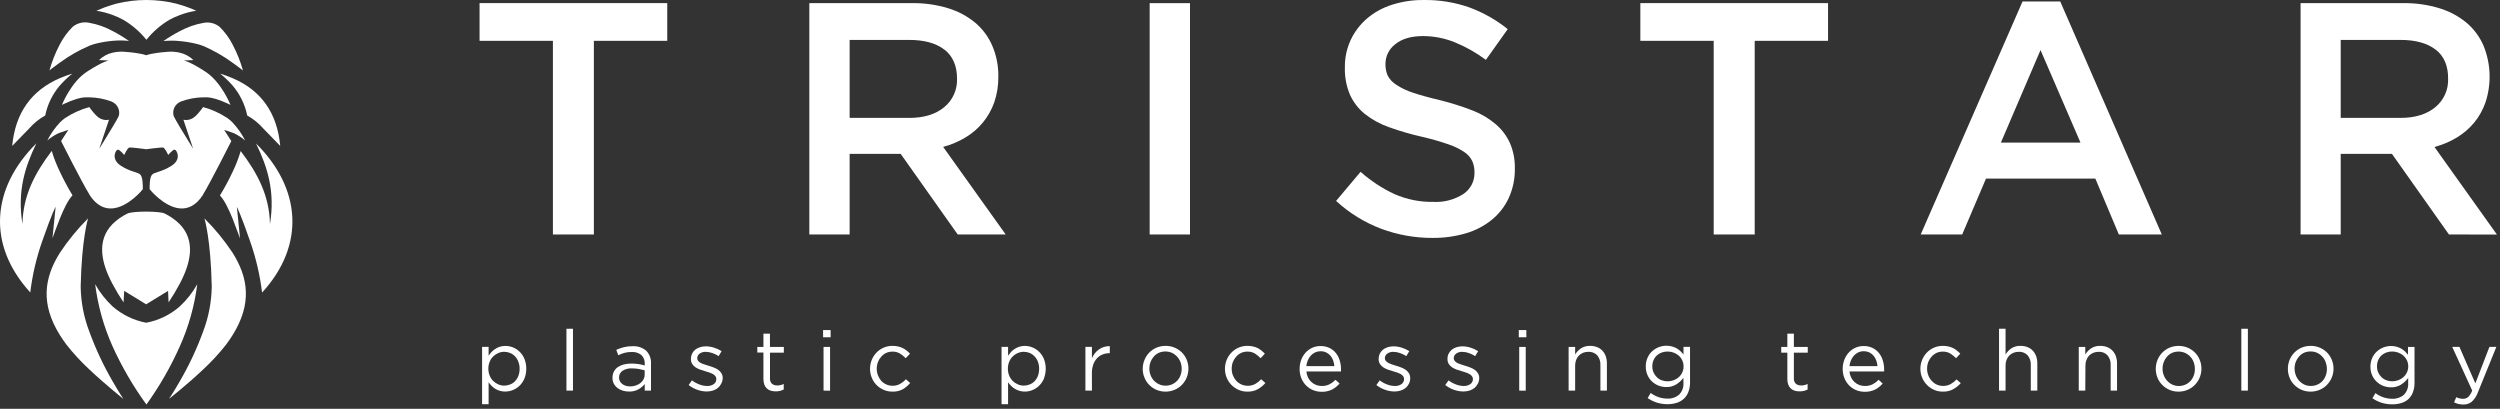 <svg width="477" height="78" viewBox="0 0 477 78" fill="none" xmlns="http://www.w3.org/2000/svg">
<rect x="0" y="0" width="477" height="78" fill="#333333" stroke="none"/>
<path d="M113.31 44.739H105.495V7.789H91.5V0.594H127.312V7.789H113.31V44.739Z" fill="white"/>
<path d="M182.733 44.737L171.846 29.353H162.11V44.737H154.418V0.599H174.091C176.406 0.571 178.712 0.901 180.926 1.578C182.819 2.15 184.578 3.094 186.1 4.355C187.51 5.553 188.621 7.064 189.345 8.766C190.125 10.609 190.512 12.594 190.482 14.595C190.508 16.278 190.242 17.953 189.698 19.545C188.706 22.347 186.763 24.712 184.208 26.23C182.881 27.025 181.45 27.631 179.955 28.029L191.885 44.737H182.733ZM180.2 9.479C178.593 8.231 176.336 7.61 173.429 7.615H162.11V22.495H173.493C176.28 22.495 178.494 21.819 180.135 20.466C181.767 19.139 182.681 17.122 182.603 15.019C182.603 12.563 181.802 10.711 180.2 9.464V9.479Z" fill="white"/>
<path d="M227.049 0.602V44.739H219.357V0.602H227.049Z" fill="white"/>
<path d="M264.748 14.38C265.121 15.102 265.68 15.71 266.367 16.143C267.365 16.809 268.453 17.33 269.597 17.69C270.972 18.151 272.706 18.633 274.814 19.129C276.909 19.649 278.969 20.303 280.981 21.087C282.603 21.71 284.107 22.605 285.428 23.735C286.576 24.722 287.492 25.95 288.112 27.332C288.756 28.856 289.07 30.499 289.033 32.153C289.067 34.087 288.671 36.004 287.874 37.766C287.128 39.378 286.026 40.8 284.651 41.925C283.186 43.109 281.501 43.989 279.693 44.515C277.627 45.118 275.484 45.414 273.332 45.393C269.997 45.407 266.687 44.819 263.56 43.659C260.367 42.456 257.435 40.648 254.926 38.334L259.596 32.786C261.54 34.507 263.721 35.939 266.072 37.039C268.417 38.062 270.954 38.567 273.512 38.521C275.525 38.627 277.521 38.099 279.218 37.01C280.58 36.097 281.379 34.548 281.333 32.909C281.349 32.168 281.207 31.432 280.916 30.75C280.58 30.047 280.057 29.45 279.405 29.023C278.463 28.396 277.442 27.898 276.369 27.541C274.716 26.972 273.035 26.492 271.332 26.102C269.2 25.621 267.1 25.011 265.043 24.274C263.374 23.695 261.813 22.844 260.423 21.756C259.204 20.772 258.231 19.518 257.581 18.093C256.883 16.44 256.549 14.656 256.602 12.862C256.577 11.044 256.961 9.244 257.725 7.595C258.464 6.038 259.52 4.654 260.826 3.529C262.215 2.353 263.825 1.465 265.561 0.917C267.514 0.291 269.554 -0.017 271.605 0.004C274.595 -0.047 277.57 0.436 280.391 1.428C283.025 2.403 285.484 3.798 287.673 5.559L283.507 11.423C281.664 10.045 279.652 8.911 277.52 8.048C275.616 7.285 273.584 6.889 271.533 6.883C269.266 6.883 267.496 7.393 266.237 8.422C265.051 9.307 264.35 10.698 264.345 12.178C264.324 12.932 264.462 13.682 264.748 14.38Z" fill="white"/>
<path d="M334.795 44.739H326.974V7.789H312.979V0.594H348.791V7.789H334.795V44.739Z" fill="white"/>
<path d="M412.472 44.739H404.276L399.793 34.083H378.926L374.386 44.739H366.471L385.899 0.285H393.094L412.472 44.739ZM389.331 9.553L381.768 27.211H396.958L389.331 9.553Z" fill="white"/>
<path d="M467.259 44.737L456.379 29.353H446.607V44.737H438.951V0.599H458.617C460.934 0.571 463.243 0.901 465.46 1.578C467.351 2.151 469.11 3.096 470.633 4.355C472.041 5.555 473.152 7.065 473.878 8.766C475.269 12.21 475.391 16.035 474.224 19.56C473.732 20.958 473.001 22.26 472.065 23.409C471.128 24.532 470.009 25.491 468.755 26.244C467.426 27.04 465.992 27.645 464.495 28.043L476.411 44.751L467.259 44.737ZM464.726 9.479C463.123 8.231 460.869 7.61 457.962 7.615H446.607V22.495H457.998C460.775 22.495 462.989 21.819 464.639 20.466C466.27 19.138 467.181 17.121 467.1 15.019C467.119 12.563 466.328 10.711 464.726 9.464V9.479Z" fill="white"/>
<path d="M100.077 72.181C99.871 72.69 99.568 73.155 99.185 73.548C98.453 74.28 97.464 74.696 96.429 74.707C95.432 74.723 94.473 74.324 93.781 73.606C93.577 73.397 93.391 73.171 93.227 72.929V77.117H91.982V66.187H93.227V67.864C93.4 67.609 93.592 67.368 93.803 67.144C94.019 66.92 94.26 66.722 94.522 66.554C94.791 66.383 95.082 66.247 95.386 66.151C95.731 66.048 96.09 65.997 96.451 66C96.945 66.003 97.433 66.101 97.89 66.288C98.369 66.483 98.804 66.772 99.171 67.137C99.563 67.526 99.871 67.992 100.077 68.504C100.528 69.691 100.528 71.002 100.077 72.188V72.181ZM98.904 69.022C98.763 68.643 98.548 68.296 98.271 68.001C98.007 67.718 97.686 67.495 97.329 67.346C96.97 67.199 96.587 67.123 96.199 67.123C95.812 67.122 95.43 67.203 95.076 67.36C94.715 67.512 94.385 67.732 94.105 68.008C93.813 68.296 93.583 68.642 93.429 69.022C93.258 69.44 93.172 69.888 93.177 70.339C93.173 70.795 93.258 71.247 93.429 71.67C93.583 72.053 93.813 72.401 94.105 72.692C94.389 72.963 94.718 73.182 95.076 73.34C95.43 73.497 95.812 73.578 96.199 73.577C96.591 73.575 96.979 73.5 97.343 73.354C97.696 73.214 98.015 73.001 98.278 72.728C98.553 72.435 98.766 72.09 98.904 71.713C99.069 71.279 99.15 70.818 99.142 70.353C99.148 69.899 99.067 69.447 98.904 69.022Z" fill="white"/>
<path d="M108.078 74.527V62.727H109.323V74.527H108.078Z" fill="white"/>
<path d="M119.145 67.326C118.737 67.441 118.34 67.59 117.958 67.772L117.584 66.75C118.047 66.538 118.529 66.37 119.023 66.247C119.557 66.112 120.106 66.049 120.656 66.059C121.611 65.994 122.553 66.298 123.29 66.909C123.943 67.575 124.278 68.489 124.211 69.42V74.529H123.016V73.269C122.691 73.673 122.293 74.012 121.843 74.27C121.279 74.582 120.639 74.734 119.994 74.709C119.607 74.708 119.222 74.652 118.85 74.543C118.489 74.444 118.15 74.278 117.85 74.054C117.555 73.834 117.309 73.555 117.13 73.234C116.945 72.881 116.853 72.487 116.864 72.089C116.856 71.683 116.944 71.281 117.123 70.916C117.29 70.579 117.537 70.288 117.843 70.067C118.188 69.832 118.569 69.657 118.972 69.549C119.443 69.428 119.926 69.368 120.412 69.37C120.893 69.364 121.375 69.398 121.851 69.47C122.244 69.534 122.633 69.621 123.016 69.729V69.434C123.061 68.797 122.821 68.172 122.362 67.729C121.84 67.321 121.187 67.119 120.527 67.16C120.061 67.15 119.596 67.206 119.145 67.326ZM118.749 70.765C118.338 71.057 118.1 71.535 118.116 72.039C118.11 72.29 118.17 72.538 118.289 72.759C118.404 72.964 118.561 73.143 118.749 73.284C118.951 73.434 119.177 73.546 119.419 73.615C119.678 73.691 119.947 73.729 120.217 73.73C120.586 73.732 120.954 73.674 121.304 73.557C121.624 73.454 121.923 73.296 122.189 73.09C122.436 72.894 122.639 72.649 122.786 72.37C122.932 72.088 123.007 71.774 123.002 71.456V70.65C122.693 70.564 122.333 70.485 121.93 70.406C121.476 70.327 121.016 70.288 120.555 70.29C119.918 70.249 119.284 70.416 118.749 70.765Z" fill="white"/>
<path d="M137.588 73.242C137.44 73.546 137.226 73.814 136.962 74.026C136.684 74.249 136.367 74.417 136.027 74.522C135.647 74.64 135.251 74.698 134.854 74.695C134.23 74.69 133.612 74.578 133.026 74.364C132.436 74.155 131.885 73.851 131.393 73.465L132.026 72.573C132.462 72.908 132.948 73.175 133.465 73.364C133.938 73.548 134.44 73.643 134.947 73.645C135.39 73.662 135.827 73.536 136.192 73.285C136.507 73.064 136.688 72.698 136.674 72.314C136.678 72.123 136.62 71.936 136.509 71.781C136.383 71.617 136.223 71.482 136.041 71.385C135.83 71.259 135.606 71.158 135.372 71.083C135.12 70.997 134.861 70.918 134.587 70.838C134.314 70.759 133.94 70.637 133.616 70.529C133.302 70.422 133.003 70.277 132.724 70.097C132.464 69.93 132.243 69.709 132.076 69.45C131.9 69.157 131.813 68.82 131.824 68.478C131.821 68.141 131.892 67.807 132.033 67.5C132.175 67.207 132.375 66.948 132.623 66.737C132.893 66.522 133.2 66.358 133.53 66.255C133.899 66.137 134.286 66.079 134.674 66.082C135.206 66.086 135.735 66.171 136.242 66.334C136.751 66.489 137.235 66.714 137.681 67.003L137.12 67.946C136.739 67.699 136.328 67.501 135.897 67.356C135.496 67.21 135.072 67.135 134.645 67.133C134.223 67.111 133.806 67.236 133.465 67.485C133.191 67.688 133.031 68.008 133.033 68.349C133.03 68.534 133.091 68.715 133.206 68.86C133.34 69.014 133.501 69.144 133.681 69.241C133.912 69.358 134.153 69.454 134.4 69.529L135.206 69.788C135.53 69.889 135.854 69.996 136.17 70.112C136.475 70.228 136.765 70.38 137.034 70.565C137.285 70.739 137.496 70.965 137.653 71.227C137.819 71.518 137.902 71.849 137.89 72.184C137.879 72.556 137.775 72.92 137.588 73.242Z" fill="white"/>
<path d="M146.914 72.155C146.868 72.555 147.012 72.954 147.302 73.234C147.594 73.452 147.953 73.561 148.317 73.544C148.52 73.545 148.723 73.523 148.921 73.479C149.134 73.43 149.339 73.355 149.533 73.256L149.533 74.321C149.306 74.441 149.064 74.531 148.813 74.587C148.547 74.648 148.274 74.677 148 74.673C147.682 74.676 147.364 74.632 147.058 74.544C146.488 74.377 146.032 73.946 145.834 73.385C145.711 73.037 145.653 72.668 145.662 72.299V67.262H144.496V66.19H145.662V63.664H146.907V66.19H149.555V67.283H146.914V72.155Z" fill="white"/>
<path d="M157.045 64.347V62.973H158.484V64.347H157.045ZM157.131 74.529V66.189H158.376V74.543L157.131 74.529Z" fill="white"/>
<path d="M172.269 74.26C171.662 74.586 170.979 74.745 170.291 74.721C169.702 74.727 169.118 74.609 168.578 74.375C168.07 74.152 167.611 73.832 167.225 73.433C166.835 73.038 166.529 72.568 166.326 72.051C166.109 71.519 165.999 70.949 166.002 70.375C165.999 69.795 166.109 69.221 166.326 68.684C166.53 68.164 166.836 67.689 167.225 67.288C168.021 66.447 169.133 65.977 170.291 65.993C170.654 65.988 171.016 66.026 171.37 66.108C171.969 66.239 172.529 66.51 173.003 66.899C173.227 67.076 173.437 67.271 173.629 67.482L172.809 68.346C172.48 68.007 172.113 67.707 171.715 67.453C171.28 67.198 170.781 67.071 170.276 67.086C169.87 67.084 169.468 67.167 169.096 67.331C168.734 67.504 168.411 67.749 168.146 68.05C167.872 68.35 167.657 68.699 167.513 69.079C167.359 69.484 167.281 69.913 167.283 70.346C167.28 70.782 167.36 71.214 167.52 71.62C167.662 72.002 167.871 72.356 168.139 72.663C168.698 73.262 169.479 73.603 170.298 73.606C170.801 73.616 171.298 73.492 171.737 73.246C172.153 73.009 172.532 72.71 172.859 72.361L173.658 73.08C173.262 73.546 172.793 73.944 172.269 74.26Z" fill="white"/>
<path d="M199.21 72.181C199.004 72.692 198.698 73.157 198.311 73.548C197.948 73.916 197.515 74.207 197.037 74.405C195.929 74.892 194.652 74.806 193.619 74.174C193.358 74.014 193.116 73.823 192.9 73.606C192.693 73.398 192.505 73.171 192.339 72.93V77.117H191.094V66.187H192.339V67.864C192.516 67.613 192.708 67.372 192.914 67.144C193.13 66.92 193.372 66.722 193.634 66.554C193.903 66.383 194.193 66.248 194.497 66.151C194.84 66.047 195.197 65.996 195.555 66C196.049 66.002 196.537 66.1 196.994 66.288C197.475 66.483 197.913 66.772 198.282 67.137C198.672 67.528 198.98 67.993 199.189 68.504C199.639 69.691 199.639 71.002 199.189 72.188L199.21 72.181ZM198.037 69.022C197.893 68.643 197.676 68.296 197.397 68.001C197.134 67.72 196.815 67.497 196.462 67.346C196.101 67.199 195.715 67.123 195.325 67.123C194.94 67.123 194.561 67.204 194.209 67.36C193.844 67.511 193.512 67.731 193.231 68.008C192.941 68.298 192.711 68.643 192.554 69.022C192.383 69.44 192.298 69.888 192.303 70.339C192.299 70.795 192.384 71.247 192.554 71.67C192.711 72.052 192.941 72.399 193.231 72.692C193.516 72.965 193.847 73.184 194.209 73.34C194.561 73.496 194.94 73.577 195.325 73.577C195.717 73.577 196.105 73.501 196.469 73.354C196.822 73.216 197.142 73.002 197.404 72.728C197.681 72.436 197.897 72.091 198.037 71.713C198.196 71.278 198.274 70.817 198.268 70.353C198.273 69.9 198.195 69.448 198.037 69.022Z" fill="white"/>
<path d="M208.341 74.528H207.096V66.188H208.341V68.347C208.489 68.005 208.68 67.683 208.909 67.39C209.132 67.113 209.393 66.871 209.686 66.67C209.973 66.458 210.294 66.298 210.636 66.195C210.997 66.085 211.374 66.034 211.751 66.044V67.39H211.65C211.212 67.387 210.776 67.47 210.37 67.634C209.968 67.792 209.606 68.038 209.312 68.354C208.992 68.701 208.747 69.11 208.592 69.556C208.411 70.088 208.323 70.648 208.333 71.211L208.341 74.528Z" fill="white"/>
<path d="M226.423 72.029C226.211 72.549 225.901 73.023 225.51 73.425C225.113 73.833 224.638 74.156 224.114 74.375C223.563 74.608 222.97 74.726 222.372 74.721C221.779 74.727 221.191 74.61 220.645 74.375C220.128 74.154 219.658 73.834 219.264 73.433C218.874 73.038 218.568 72.568 218.364 72.051C218.142 71.52 218.029 70.95 218.033 70.375C218.029 69.794 218.142 69.219 218.364 68.684C218.78 67.628 219.602 66.783 220.645 66.338C221.201 66.104 221.798 65.987 222.401 65.993C222.999 65.986 223.592 66.103 224.142 66.338C224.658 66.559 225.127 66.877 225.524 67.273C225.915 67.672 226.223 68.144 226.431 68.662C226.648 69.194 226.758 69.764 226.754 70.339C226.755 70.918 226.643 71.493 226.423 72.029ZM225.222 69.065C225.077 68.68 224.857 68.328 224.574 68.029C224.295 67.728 223.96 67.484 223.588 67.309C222.796 66.978 221.905 66.978 221.113 67.309C220.745 67.478 220.416 67.724 220.149 68.029C219.879 68.331 219.667 68.68 219.523 69.058C219.374 69.463 219.299 69.892 219.3 70.324C219.296 70.76 219.377 71.192 219.537 71.598C219.826 72.368 220.412 72.991 221.163 73.325C221.547 73.5 221.965 73.588 222.387 73.584C222.815 73.588 223.239 73.502 223.632 73.332C223.999 73.173 224.329 72.94 224.603 72.648C224.878 72.349 225.093 72 225.236 71.619C225.545 70.801 225.545 69.898 225.236 69.079L225.222 69.065Z" fill="white"/>
<path d="M239.988 74.26C239.381 74.586 238.698 74.745 238.009 74.721C237.423 74.727 236.842 74.61 236.304 74.375C235.278 73.924 234.467 73.09 234.045 72.051C233.828 71.519 233.718 70.949 233.721 70.375C233.718 69.795 233.828 69.221 234.045 68.684C234.251 68.165 234.557 67.691 234.944 67.288C235.742 66.45 236.852 65.981 238.009 65.993C238.372 65.988 238.735 66.026 239.089 66.108C239.397 66.177 239.696 66.281 239.981 66.417C240.238 66.551 240.479 66.713 240.701 66.899C240.927 67.076 241.138 67.271 241.334 67.482L240.528 68.346C240.2 68.005 239.833 67.706 239.434 67.453C238.999 67.197 238.5 67.07 237.995 67.086C237.589 67.084 237.187 67.167 236.815 67.331C236.453 67.504 236.13 67.749 235.865 68.05C235.593 68.352 235.379 68.701 235.232 69.079C235.08 69.484 235.004 69.914 235.009 70.346C235.003 70.781 235.081 71.214 235.239 71.62C235.389 72.004 235.609 72.358 235.887 72.663C236.454 73.271 237.25 73.613 238.081 73.606C238.584 73.613 239.08 73.489 239.52 73.246C239.934 73.007 240.309 72.709 240.636 72.361L241.434 73.08C241.021 73.55 240.532 73.949 239.988 74.26Z" fill="white"/>
<path d="M249.565 72.018C249.727 72.352 249.952 72.652 250.227 72.903C250.492 73.142 250.799 73.33 251.133 73.457C251.47 73.581 251.825 73.645 252.184 73.644C252.702 73.658 253.215 73.547 253.68 73.32C254.102 73.096 254.485 72.807 254.817 72.464L255.595 73.183C255.186 73.647 254.699 74.035 254.155 74.328C253.532 74.627 252.846 74.773 252.155 74.752C251.6 74.755 251.049 74.647 250.536 74.436C250.037 74.233 249.584 73.932 249.205 73.55C248.814 73.155 248.506 72.685 248.298 72.169C248.071 71.602 247.959 70.995 247.967 70.384C247.962 69.803 248.062 69.225 248.262 68.679C248.45 68.168 248.734 67.696 249.097 67.29C249.829 66.473 250.878 66.012 251.975 66.024C252.543 66.015 253.106 66.133 253.623 66.369C254.097 66.593 254.517 66.917 254.853 67.319C255.198 67.744 255.455 68.233 255.609 68.758C255.784 69.317 255.872 69.9 255.868 70.485V70.665C255.875 70.734 255.875 70.804 255.868 70.874H249.255C249.292 71.27 249.397 71.657 249.565 72.018ZM254.602 69.859C254.567 69.491 254.487 69.129 254.364 68.78C254.249 68.45 254.076 68.142 253.853 67.873C253.629 67.613 253.355 67.4 253.047 67.247C252.702 67.089 252.326 67.01 251.946 67.017C251.599 67.014 251.255 67.088 250.939 67.233C250.629 67.376 250.35 67.579 250.119 67.83C249.876 68.095 249.679 68.399 249.536 68.73C249.382 69.089 249.285 69.47 249.248 69.859H254.602Z" fill="white"/>
<path d="M268.814 73.242C268.661 73.545 268.445 73.812 268.181 74.026C267.903 74.249 267.585 74.417 267.245 74.522C266.866 74.64 266.47 74.699 266.072 74.695C265.449 74.69 264.831 74.578 264.245 74.364C263.656 74.153 263.104 73.85 262.611 73.465L263.245 72.573C263.68 72.91 264.166 73.177 264.684 73.364C265.156 73.548 265.659 73.643 266.166 73.645C266.609 73.662 267.045 73.536 267.411 73.285C267.726 73.064 267.907 72.698 267.893 72.314C267.897 72.123 267.838 71.936 267.727 71.781C267.601 71.62 267.445 71.486 267.267 71.385C267.051 71.263 266.825 71.162 266.59 71.083C266.339 70.997 266.08 70.918 265.806 70.838L264.828 70.529C264.516 70.422 264.219 70.277 263.943 70.097C263.683 69.93 263.462 69.709 263.295 69.45C263.119 69.157 263.032 68.82 263.043 68.478C263.04 68.141 263.111 67.807 263.252 67.5C263.393 67.207 263.594 66.948 263.842 66.737C264.113 66.523 264.42 66.36 264.748 66.255C265.118 66.137 265.504 66.079 265.893 66.082C266.423 66.086 266.949 66.171 267.454 66.334C267.962 66.491 268.446 66.716 268.893 67.003L268.325 67.946C267.943 67.699 267.532 67.501 267.101 67.356C266.7 67.21 266.276 67.135 265.849 67.133C265.427 67.112 265.011 67.237 264.669 67.485C264.391 67.684 264.227 68.007 264.23 68.349C264.23 68.535 264.293 68.715 264.41 68.86C264.544 69.018 264.708 69.147 264.892 69.241C265.111 69.358 265.34 69.454 265.576 69.529L266.382 69.788C266.706 69.889 267.029 69.996 267.346 70.112C267.651 70.228 267.941 70.38 268.21 70.565C268.461 70.741 268.674 70.966 268.836 71.227C268.997 71.52 269.076 71.85 269.066 72.184C269.066 72.552 268.98 72.914 268.814 73.242Z" fill="white"/>
<path d="M281.951 73.242C281.798 73.543 281.585 73.81 281.325 74.026C281.045 74.249 280.725 74.417 280.383 74.522C280.005 74.64 279.612 74.698 279.217 74.695C278.591 74.69 277.971 74.578 277.382 74.364C276.795 74.154 276.246 73.851 275.756 73.465L276.382 72.573C276.818 72.909 277.303 73.176 277.821 73.364C278.291 73.548 278.791 73.643 279.296 73.645C279.739 73.662 280.176 73.536 280.541 73.285C280.857 73.064 281.041 72.699 281.03 72.314C281.035 72.121 280.974 71.934 280.858 71.781C280.734 71.618 280.577 71.483 280.397 71.385C280.185 71.262 279.961 71.161 279.728 71.083C279.476 70.997 279.21 70.918 278.943 70.838C278.677 70.759 278.296 70.637 277.965 70.529C277.651 70.422 277.352 70.277 277.073 70.097C276.816 69.927 276.596 69.707 276.425 69.45C276.252 69.156 276.167 68.819 276.18 68.478C276.172 68.14 276.244 67.805 276.389 67.5C276.528 67.206 276.73 66.945 276.979 66.737C277.248 66.52 277.556 66.357 277.886 66.255C278.253 66.137 278.637 66.078 279.023 66.082C279.555 66.086 280.084 66.171 280.591 66.334C281.099 66.491 281.583 66.716 282.03 67.003L281.462 67.946C281.083 67.699 280.674 67.501 280.246 67.356C279.844 67.21 279.421 67.135 278.994 67.133C278.572 67.111 278.155 67.236 277.814 67.485C277.536 67.684 277.372 68.007 277.375 68.349C277.37 68.535 277.434 68.717 277.555 68.86C277.686 69.018 277.847 69.147 278.03 69.241C278.261 69.358 278.501 69.454 278.749 69.529L279.555 69.788C279.879 69.889 280.196 69.996 280.512 70.112C280.82 70.226 281.112 70.379 281.383 70.565C281.63 70.743 281.84 70.968 282.002 71.227C282.168 71.518 282.251 71.849 282.239 72.184C282.232 72.555 282.133 72.918 281.951 73.242Z" fill="white"/>
<path d="M289.787 64.347V62.973H291.226V64.347H289.787ZM289.866 74.529V66.189H291.111V74.543L289.866 74.529Z" fill="white"/>
<path d="M300.538 74.529H299.293V66.19H300.538V67.629C300.821 67.171 301.196 66.777 301.639 66.47C302.163 66.133 302.779 65.967 303.402 65.995C303.862 65.986 304.319 66.07 304.747 66.24C305.129 66.392 305.473 66.625 305.755 66.924C306.034 67.229 306.247 67.589 306.381 67.981C306.529 68.419 306.602 68.879 306.596 69.341L306.596 74.529H305.359V69.651C305.394 68.982 305.182 68.323 304.762 67.802C304.315 67.336 303.686 67.088 303.042 67.125C302.702 67.124 302.365 67.187 302.049 67.312C301.433 67.559 300.952 68.056 300.725 68.679C300.598 69.02 300.535 69.381 300.538 69.744V74.529Z" fill="white"/>
<path d="M322.126 74.823C321.942 75.305 321.649 75.739 321.27 76.089C320.882 76.441 320.423 76.703 319.924 76.859C319.359 77.038 318.768 77.126 318.175 77.118C317.496 77.123 316.819 77.026 316.168 76.83C315.529 76.632 314.924 76.336 314.376 75.953L314.945 74.981C315.41 75.318 315.921 75.587 316.463 75.78C317.007 75.964 317.579 76.057 318.154 76.053C318.962 76.096 319.756 75.826 320.37 75.298C320.958 74.714 321.261 73.901 321.198 73.074L321.198 72.088C320.827 72.58 320.371 73.002 319.852 73.333C319.272 73.694 318.599 73.874 317.916 73.851C317.425 73.85 316.937 73.76 316.477 73.585C316.014 73.408 315.589 73.144 315.225 72.808C314.85 72.461 314.551 72.039 314.347 71.57C314.118 71.052 314.005 70.49 314.016 69.923C314.006 69.354 314.119 68.789 314.347 68.268C314.551 67.796 314.85 67.373 315.225 67.023C315.969 66.345 316.939 65.968 317.945 65.965C318.307 65.961 318.668 66.007 319.017 66.102C319.328 66.185 319.628 66.306 319.91 66.462C320.169 66.615 320.41 66.795 320.629 67.001C320.84 67.199 321.035 67.413 321.212 67.642V66.188H322.457V73.089C322.455 73.682 322.343 74.27 322.126 74.823ZM320.967 68.735C320.805 68.391 320.572 68.085 320.284 67.836C319.995 67.588 319.664 67.395 319.305 67.267C318.57 67.004 317.766 67.004 317.031 67.267C316.691 67.393 316.378 67.584 316.11 67.829C315.844 68.082 315.633 68.389 315.492 68.728C315.335 69.099 315.257 69.499 315.261 69.901C315.256 70.305 315.337 70.704 315.499 71.074C315.65 71.412 315.865 71.717 316.132 71.973C316.393 72.233 316.707 72.432 317.053 72.556C317.404 72.692 317.777 72.76 318.154 72.758C318.547 72.76 318.937 72.692 319.305 72.556C319.664 72.428 319.995 72.236 320.284 71.988C320.572 71.739 320.805 71.433 320.967 71.088C321.313 70.344 321.313 69.486 320.967 68.743V68.735Z" fill="white"/>
<path d="M342.272 72.155C342.226 72.555 342.37 72.954 342.66 73.234C342.952 73.452 343.311 73.561 343.675 73.544C344.098 73.548 344.515 73.449 344.891 73.256V74.321C344.664 74.441 344.422 74.531 344.171 74.587C343.905 74.648 343.632 74.677 343.358 74.673C343.04 74.676 342.722 74.632 342.416 74.544C342.149 74.46 341.904 74.32 341.696 74.134C341.478 73.936 341.311 73.689 341.207 73.414C341.078 73.067 341.016 72.698 341.027 72.328V67.291H339.861V66.19H341.027V63.664H342.272V66.19H344.92V67.283H342.272V72.155Z" fill="white"/>
<path d="M353.189 72.018C353.352 72.352 353.576 72.652 353.851 72.903C354.115 73.144 354.422 73.332 354.757 73.457C355.094 73.581 355.449 73.645 355.808 73.644C356.326 73.658 356.839 73.547 357.305 73.32C357.726 73.096 358.109 72.807 358.442 72.464L359.219 73.184C358.812 73.649 358.325 74.037 357.78 74.328C357.154 74.629 356.466 74.774 355.772 74.752C355.217 74.754 354.667 74.646 354.153 74.436C353.657 74.231 353.207 73.931 352.829 73.551C352.438 73.155 352.13 72.685 351.922 72.169C351.693 71.602 351.578 70.996 351.584 70.385C351.581 69.802 351.684 69.225 351.886 68.679C352.074 68.168 352.358 67.697 352.721 67.29C353.453 66.473 354.502 66.012 355.599 66.024C356.167 66.014 356.731 66.132 357.247 66.369C357.72 66.592 358.138 66.916 358.47 67.319C358.82 67.742 359.08 68.231 359.233 68.758C359.409 69.317 359.496 69.9 359.492 70.485V70.665C359.492 70.73 359.492 70.802 359.492 70.874H352.879C352.916 71.27 353.021 71.657 353.189 72.018ZM358.226 69.859C358.197 69.491 358.119 69.128 357.995 68.78C357.88 68.45 357.707 68.143 357.484 67.873C357.26 67.613 356.986 67.4 356.678 67.247C356.333 67.089 355.957 67.01 355.578 67.017C355.228 67.013 354.881 67.087 354.563 67.233C354.255 67.376 353.979 67.579 353.75 67.83C353.507 68.095 353.31 68.399 353.167 68.73C353.013 69.089 352.916 69.47 352.879 69.859L358.226 69.859Z" fill="white"/>
<path d="M372.674 74.26C372.066 74.586 371.383 74.745 370.695 74.721C370.108 74.728 369.527 74.61 368.989 74.376C367.416 73.667 366.404 72.101 366.406 70.375C366.408 69.228 366.845 68.125 367.629 67.288C368.427 66.45 369.538 65.981 370.695 65.993C371.058 65.987 371.42 66.026 371.774 66.108C372.082 66.177 372.382 66.281 372.666 66.417C372.924 66.549 373.165 66.711 373.386 66.899C373.612 67.076 373.824 67.271 374.019 67.482L373.213 68.346C372.884 68.007 372.517 67.708 372.12 67.453C371.684 67.199 371.185 67.072 370.68 67.086C370.274 67.082 369.871 67.165 369.5 67.331C369.136 67.504 368.81 67.749 368.543 68.05C368.271 68.352 368.057 68.701 367.91 69.079C367.762 69.485 367.686 69.914 367.687 70.346C367.684 70.782 367.764 71.214 367.924 71.62C368.069 72.007 368.289 72.362 368.572 72.663C368.841 72.966 369.169 73.211 369.536 73.382C369.922 73.551 370.339 73.637 370.76 73.634C371.262 73.642 371.759 73.518 372.199 73.275C372.614 73.036 372.992 72.738 373.321 72.389L374.113 73.109C373.699 73.568 373.213 73.957 372.674 74.26Z" fill="white"/>
<path d="M382.661 74.527H381.416V62.727H382.661V67.627C382.944 67.171 383.316 66.777 383.755 66.468C384.279 66.132 384.895 65.966 385.517 65.993C385.98 65.984 386.44 66.068 386.87 66.238C387.25 66.39 387.591 66.623 387.87 66.922C388.152 67.227 388.368 67.587 388.504 67.979C388.652 68.417 388.725 68.877 388.72 69.339L388.72 74.527H387.475V69.649C387.51 68.98 387.298 68.321 386.878 67.799C386.436 67.33 385.808 67.082 385.165 67.123C384.825 67.121 384.488 67.184 384.172 67.31C383.869 67.43 383.595 67.611 383.366 67.843C383.138 68.084 382.959 68.367 382.841 68.677C382.716 69.018 382.655 69.379 382.661 69.742L382.661 74.527Z" fill="white"/>
<path d="M397.872 74.529H396.627V66.189H397.872V67.628C398.155 67.173 398.527 66.779 398.966 66.47C399.49 66.134 400.106 65.968 400.728 65.995C401.191 65.986 401.651 66.069 402.081 66.24C402.462 66.389 402.804 66.623 403.081 66.923C403.363 67.228 403.579 67.588 403.715 67.981C403.863 68.419 403.936 68.879 403.93 69.341V74.529H402.714V69.65C402.75 68.981 402.537 68.323 402.117 67.801C401.676 67.331 401.048 67.083 400.405 67.125C400.065 67.123 399.727 67.186 399.412 67.312C399.109 67.432 398.835 67.613 398.606 67.844C398.378 68.084 398.201 68.368 398.088 68.679C397.957 69.019 397.894 69.38 397.901 69.744L397.872 74.529Z" fill="white"/>
<path d="M419.703 72.033C419.491 72.552 419.18 73.026 418.789 73.429C418.394 73.835 417.922 74.157 417.401 74.379C416.847 74.612 416.252 74.729 415.652 74.724C414.486 74.736 413.366 74.27 412.551 73.436C412.158 73.041 411.85 72.572 411.644 72.055C411.427 71.522 411.317 70.953 411.32 70.378C411.317 69.799 411.427 69.224 411.644 68.687C412.069 67.635 412.891 66.792 413.932 66.341C415.05 65.881 416.304 65.881 417.422 66.341C417.938 66.562 418.407 66.88 418.804 67.277C419.195 67.675 419.503 68.147 419.71 68.665C419.927 69.198 420.037 69.767 420.034 70.342C420.035 70.922 419.923 71.496 419.703 72.033ZM418.545 69.068C418.246 68.296 417.657 67.671 416.904 67.327C416.112 66.996 415.221 66.996 414.429 67.327C414.061 67.498 413.733 67.743 413.465 68.047C413.197 68.349 412.987 68.698 412.846 69.076C412.692 69.48 412.613 69.909 412.616 70.342C412.612 70.778 412.693 71.21 412.853 71.615C413.004 72.004 413.226 72.36 413.508 72.666C413.783 72.968 414.116 73.213 414.486 73.386C414.87 73.561 415.288 73.649 415.71 73.645C416.138 73.649 416.562 73.563 416.955 73.393C417.322 73.235 417.653 73.002 417.926 72.709C418.203 72.412 418.419 72.062 418.559 71.68C418.711 71.278 418.787 70.851 418.782 70.421C418.791 69.959 418.71 69.5 418.545 69.068Z" fill="white"/>
<path d="M427.648 74.527V62.727H428.893V74.527H427.648Z" fill="white"/>
<path d="M444.903 72.029C444.691 72.549 444.38 73.023 443.989 73.425C443.595 73.833 443.123 74.156 442.6 74.375C442.05 74.608 441.457 74.725 440.859 74.721C440.264 74.726 439.673 74.609 439.125 74.375C438.611 74.152 438.144 73.832 437.751 73.433C437.358 73.038 437.05 72.568 436.844 72.051C436.629 71.519 436.522 70.949 436.528 70.375C436.522 69.796 436.63 69.221 436.844 68.684C437.269 67.631 438.091 66.789 439.132 66.338C439.688 66.104 440.285 65.987 440.888 65.993C441.486 65.986 442.079 66.103 442.629 66.338C443.144 66.561 443.613 66.878 444.011 67.273C444.4 67.672 444.705 68.144 444.91 68.662C445.127 69.194 445.237 69.764 445.234 70.338C445.239 70.919 445.126 71.494 444.903 72.029ZM443.73 69.065C443.583 68.679 443.361 68.327 443.075 68.029C442.799 67.725 442.463 67.48 442.09 67.309C441.704 67.14 441.287 67.055 440.866 67.057C440.439 67.051 440.015 67.134 439.622 67.302C439.253 67.471 438.924 67.716 438.657 68.022C438.388 68.323 438.175 68.672 438.031 69.051C437.879 69.455 437.804 69.885 437.808 70.317C437.806 70.752 437.884 71.184 438.039 71.591C438.187 71.986 438.409 72.35 438.693 72.663C438.97 72.963 439.302 73.208 439.672 73.382C440.059 73.556 440.478 73.644 440.902 73.641C441.33 73.646 441.755 73.56 442.147 73.389C442.514 73.23 442.845 72.998 443.119 72.706C443.391 72.406 443.604 72.057 443.745 71.677C444.053 70.858 444.053 69.955 443.745 69.137L443.73 69.065Z" fill="white"/>
<path d="M460.387 74.823C460.216 75.314 459.933 75.757 459.56 76.118C459.172 76.47 458.713 76.733 458.214 76.888C457.649 77.067 457.058 77.154 456.466 77.147C455.786 77.152 455.109 77.055 454.458 76.86C453.816 76.663 453.209 76.367 452.659 75.982L453.228 75.01C453.694 75.346 454.205 75.615 454.746 75.809C455.293 75.993 455.867 76.085 456.444 76.082C457.252 76.125 458.046 75.855 458.66 75.327C459.24 74.738 459.539 73.928 459.48 73.103V72.118C459.108 72.619 458.647 73.048 458.121 73.384C457.541 73.744 456.867 73.925 456.185 73.902C455.693 73.901 455.205 73.811 454.746 73.636C454.283 73.459 453.858 73.195 453.494 72.859C453.118 72.51 452.817 72.089 452.609 71.621C452.383 71.102 452.27 70.54 452.278 69.973C452.271 69.405 452.384 68.841 452.609 68.318C452.817 67.848 453.118 67.425 453.494 67.074C453.861 66.736 454.288 66.47 454.753 66.289C455.212 66.113 455.7 66.02 456.192 66.016C456.877 66.008 457.551 66.18 458.149 66.512C458.408 66.666 458.649 66.847 458.869 67.052C459.076 67.251 459.268 67.466 459.444 67.692V66.189H460.689V73.089C460.7 73.681 460.597 74.27 460.387 74.823ZM459.236 68.736C459.069 68.394 458.836 68.089 458.552 67.836C458.264 67.588 457.932 67.396 457.574 67.268C457.205 67.132 456.815 67.064 456.422 67.066C456.04 67.064 455.659 67.129 455.3 67.261C454.958 67.383 454.644 67.574 454.379 67.822C454.11 68.073 453.899 68.38 453.76 68.721C453.6 69.091 453.522 69.491 453.53 69.894C453.525 70.297 453.604 70.696 453.76 71.067C453.911 71.405 454.126 71.71 454.393 71.967C454.656 72.223 454.97 72.421 455.314 72.549C455.668 72.685 456.044 72.754 456.422 72.751C456.815 72.754 457.205 72.685 457.574 72.549C457.932 72.422 458.264 72.229 458.552 71.981C458.836 71.728 459.069 71.423 459.236 71.082C459.581 70.338 459.581 69.48 459.236 68.736Z" fill="white"/>
<path d="M472.799 74.822C472.557 75.518 472.149 76.145 471.612 76.65C471.16 77.012 470.594 77.201 470.015 77.182C469.7 77.184 469.386 77.15 469.079 77.082C468.789 77.005 468.507 76.899 468.237 76.765L468.662 75.779C468.852 75.884 469.055 75.961 469.266 76.009C469.502 76.066 469.744 76.093 469.986 76.089C470.335 76.098 470.674 75.974 470.936 75.743C471.274 75.394 471.534 74.977 471.698 74.52L467.885 66.188H469.259L472.296 73.153L474.98 66.188H476.304L472.799 74.822Z" fill="white"/>
<path fill-rule="evenodd" clip-rule="evenodd" d="M21.492 66.117C23.261 70.013 25.42 73.721 27.936 77.183C30.424 73.718 32.555 70.01 34.296 66.117C35.994 62.342 37.121 58.337 37.639 54.23C36.751 55.809 35.624 57.239 34.296 58.471C32.48 60.059 30.272 61.132 27.901 61.58C25.526 61.132 23.313 60.059 21.492 58.471C20.169 57.237 19.044 55.807 18.156 54.23C18.675 58.336 19.799 62.341 21.492 66.117Z" fill="white"/>
<path fill-rule="evenodd" clip-rule="evenodd" d="M21.492 72.761C19.725 69.719 18.231 66.526 17.026 63.221C15.984 60.486 15.432 57.59 15.393 54.663C15.584 45.477 16.807 41.668 16.807 41.668C14.795 43.672 12.991 45.874 11.422 48.24C8.426 53.01 7.698 57.956 11.422 63.928C11.789 64.514 12.199 65.115 12.652 65.723C13.986 67.424 15.453 69.017 17.04 70.486C18.651 72.012 20.284 73.418 21.506 74.436C22.729 75.454 23.555 76.139 23.555 76.139C23.555 76.139 22.672 74.817 21.492 72.761Z" fill="white"/>
<path fill-rule="evenodd" clip-rule="evenodd" d="M23.696 55.498L27.887 58.063L32.07 55.498L32.162 57.695C32.93 56.556 33.638 55.376 34.282 54.162C36.402 50.184 37.377 45.929 34.282 42.764C33.443 41.932 32.471 41.246 31.406 40.735C30.445 40.255 25.321 40.255 24.339 40.735C23.273 41.248 22.299 41.933 21.456 42.764C18.368 45.929 19.336 50.184 21.456 54.162C22.1 55.376 22.808 56.556 23.576 57.695L23.696 55.498Z" fill="white"/>
<path fill-rule="evenodd" clip-rule="evenodd" d="M40.402 54.663C40.36 57.589 39.808 60.485 38.77 63.221C37.566 66.528 36.069 69.721 34.297 72.761C33.124 74.817 32.24 76.104 32.24 76.104C32.24 76.104 33.067 75.461 34.297 74.436C35.526 73.411 37.159 72.012 38.77 70.486C40.357 69.017 41.824 67.424 43.158 65.723C43.61 65.115 44.02 64.514 44.388 63.928C48.112 57.957 47.384 53.01 44.388 48.24C42.819 45.874 41.014 43.672 39.003 41.668C39.003 41.668 40.211 45.484 40.402 54.663Z" fill="white"/>
<path fill-rule="evenodd" clip-rule="evenodd" d="M47.722 46.042C48.835 49.21 49.601 52.489 50.005 55.822C58.358 46.699 57.404 35.859 48.853 27.379C51.05 31.887 52.52 36.523 51.51 42.784C51.411 37.343 49.15 33.06 45.92 28.82C45.521 30.183 45.008 31.509 44.387 32.785C43.664 34.332 42.855 35.837 41.963 37.293C42.846 38.212 43.673 39.979 44.387 41.738C44.938 43.152 45.418 44.508 45.8 45.484L45.192 39.477C45.192 39.477 45.878 40.692 47.722 46.042Z" fill="white"/>
<path fill-rule="evenodd" clip-rule="evenodd" d="M34.296 39.76C35.801 39.894 37.377 39.286 38.74 37.152V37.11C40.048 35.025 44.139 26.913 44.139 26.913L42.769 24.793C42.769 24.793 43.553 25.012 44.358 25.316L44.747 25.471C45.474 25.83 46.156 26.276 46.775 26.799C46.136 25.544 45.323 24.385 44.358 23.358C44.069 23.063 43.755 22.793 43.419 22.552C41.989 21.598 40.414 20.881 38.755 20.432C38.592 20.659 37.476 22.227 36.635 22.63C36.129 22.887 35.551 22.965 34.995 22.849L36.854 28.375C36.854 28.375 35.398 26.043 34.296 24.206C33.737 23.259 33.264 22.446 33.137 22.142C32.832 21.091 33.319 19.972 34.296 19.478L34.585 19.344C35.927 18.855 37.341 18.592 38.769 18.567C39.037 18.567 39.299 18.567 39.56 18.567C41.27 18.637 43.977 20.015 43.977 20.015C43.977 20.015 42.267 15.691 39.242 13.712L38.769 13.401C36.105 11.712 35.066 11.536 35.066 11.536L36.903 11.465C36.185 10.756 35.281 10.266 34.296 10.052C33.549 9.873 32.778 9.816 32.013 9.882C28.741 10.129 27.9 10.546 27.9 10.546C27.9 10.546 27.052 10.129 23.78 9.882C23.013 9.816 22.24 9.873 21.491 10.052C20.508 10.267 19.606 10.757 18.89 11.465L20.728 11.536C20.728 11.536 19.689 11.712 17.025 13.401L16.544 13.712C13.527 15.691 11.817 20.015 11.817 20.015C11.817 20.015 14.523 18.637 16.233 18.567C16.495 18.567 16.756 18.567 17.025 18.567C18.453 18.592 19.867 18.855 21.208 19.344L21.491 19.478C22.468 19.972 22.957 21.09 22.657 22.143C22.53 22.446 22.056 23.259 21.491 24.206C20.396 26.043 18.94 28.375 18.94 28.375L20.798 22.849C20.243 22.965 19.665 22.887 19.159 22.63C18.304 22.227 17.18 20.659 17.039 20.432C15.382 20.882 13.809 21.598 12.382 22.552C12.046 22.793 11.732 23.063 11.442 23.358C10.478 24.385 9.664 25.544 9.025 26.799C9.645 26.276 10.326 25.83 11.053 25.471L11.442 25.316C12.248 25.012 13.032 24.793 13.032 24.793L11.654 26.913C11.654 26.913 15.746 35.025 17.06 37.11V37.152C18.424 39.272 20 39.894 21.498 39.76C24.537 39.477 27.25 36.135 27.25 36.092C27.25 35.385 27.25 33.916 26.819 33.364C26.388 32.813 24.932 32.856 23.024 31.598C21.116 30.34 22.07 28.644 22.445 28.559C22.82 28.474 23.696 29.57 23.696 29.57C23.696 29.57 24.296 28.241 24.664 28.156C25.031 28.072 27.9 28.474 27.9 28.474C27.9 28.474 30.769 28.086 31.13 28.156C31.49 28.227 32.098 29.57 32.098 29.57C32.098 29.57 32.981 28.474 33.356 28.559C33.73 28.644 34.684 30.347 32.776 31.598C30.868 32.849 29.42 32.806 28.982 33.364C28.543 33.923 28.55 35.364 28.55 36.092C28.55 36.135 31.271 39.477 34.296 39.76Z" fill="white"/>
<path fill-rule="evenodd" clip-rule="evenodd" d="M44.388 16.326C45.782 17.967 46.739 19.933 47.172 22.042C48.333 22.681 49.372 23.521 50.239 24.523C52.154 26.509 53.468 27.844 53.468 27.844C52.882 21.526 49.822 17.244 44.388 14.919C43.605 14.586 42.805 14.293 41.992 14.043C42.855 14.733 43.657 15.497 44.388 16.326Z" fill="white"/>
<path fill-rule="evenodd" clip-rule="evenodd" d="M38.769 8.764C40.757 9.621 42.641 10.7 44.387 11.979C45.567 12.813 46.359 13.456 46.359 13.456C45.879 11.742 45.218 10.084 44.387 8.509C43.745 7.257 42.908 6.114 41.907 5.124C41.027 4.415 39.874 4.14 38.769 4.375C37.203 4.656 35.693 5.188 34.296 5.951C33.216 6.509 32.175 7.14 31.18 7.838C32.216 7.728 33.26 7.728 34.296 7.838C35.363 7.934 36.421 8.109 37.462 8.361C37.906 8.465 38.343 8.6 38.769 8.764Z" fill="white"/>
<path fill-rule="evenodd" clip-rule="evenodd" d="M27.936 7.592C29.158 6.06 30.65 4.765 32.338 3.769C32.979 3.419 33.645 3.116 34.331 2.865C35.341 2.485 36.388 2.213 37.454 2.052C36.441 1.596 35.398 1.211 34.331 0.9L33.575 0.681C29.861 -0.227 25.982 -0.227 22.268 0.681L21.505 0.9C20.441 1.212 19.4 1.597 18.389 2.052C19.453 2.213 20.497 2.485 21.505 2.865C22.194 3.115 22.862 3.417 23.505 3.769C25.202 4.763 26.704 6.059 27.936 7.592Z" fill="white"/>
<path fill-rule="evenodd" clip-rule="evenodd" d="M24.615 7.811C23.616 7.113 22.573 6.483 21.491 5.924C20.098 5.16 18.589 4.628 17.025 4.348C15.92 4.113 14.767 4.388 13.887 5.097C12.886 6.087 12.049 7.229 11.407 8.482C10.576 10.056 9.915 11.714 9.436 13.429C9.436 13.429 10.227 12.786 11.407 11.952C13.153 10.672 15.038 9.594 17.025 8.736C17.45 8.564 17.887 8.423 18.332 8.312C19.371 8.061 20.427 7.886 21.491 7.789C22.53 7.687 23.577 7.694 24.615 7.811Z" fill="white"/>
<path fill-rule="evenodd" clip-rule="evenodd" d="M8.623 22.042C9.055 19.933 10.013 17.967 11.407 16.326C12.138 15.497 12.939 14.733 13.802 14.043C12.989 14.293 12.19 14.586 11.407 14.919C5.973 17.279 2.927 21.526 2.326 27.844C2.326 27.844 3.641 26.509 5.556 24.523C6.423 23.521 7.461 22.681 8.623 22.042Z" fill="white"/>
<path fill-rule="evenodd" clip-rule="evenodd" d="M9.874 28.793C6.645 33.033 4.383 37.316 4.284 42.757C3.274 36.496 4.744 31.86 6.941 27.352C-1.609 35.831 -2.563 46.672 5.775 55.795C6.179 52.462 6.945 49.182 8.058 46.014C9.916 40.665 10.616 39.45 10.616 39.45L10.008 45.456C10.376 44.481 10.856 43.096 11.422 41.711C12.128 39.951 12.962 38.178 13.838 37.266C12.952 35.808 12.145 34.303 11.422 32.758C10.795 31.482 10.278 30.156 9.874 28.793Z" fill="white"/>
</svg>
